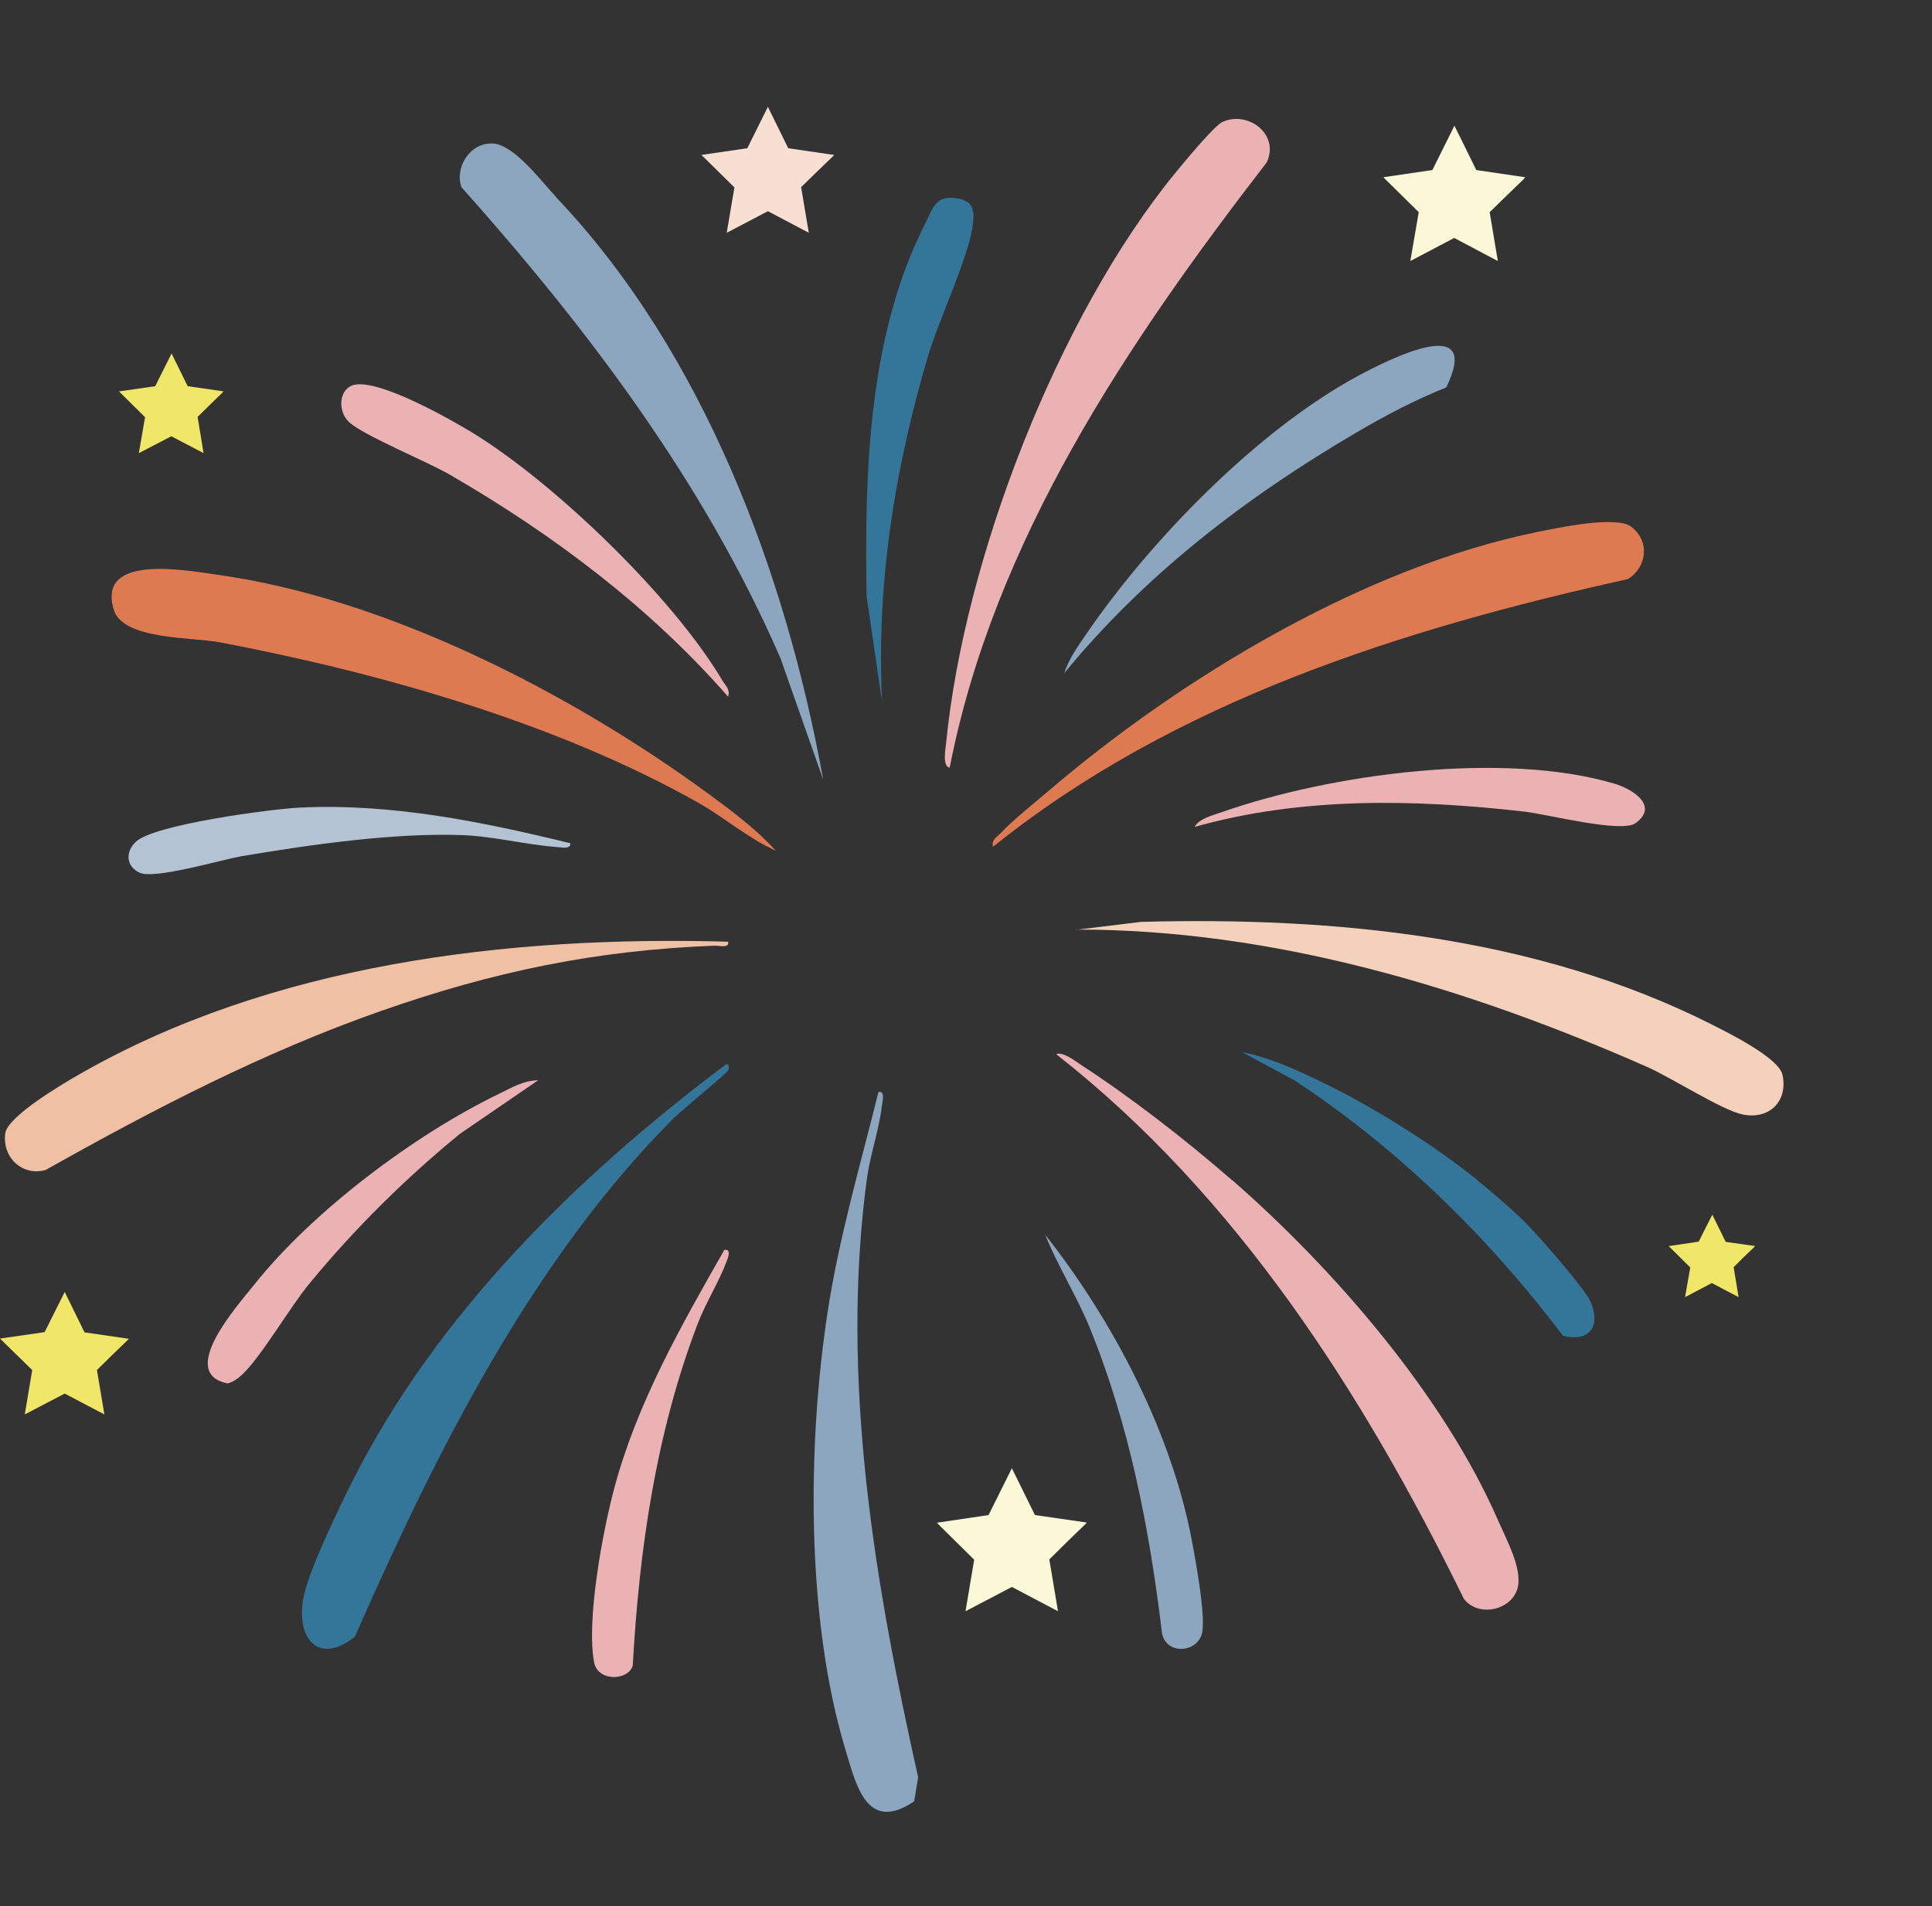 <svg viewBox="0 0 779.2 769" version="1.1" xmlns="http://www.w3.org/2000/svg" id="Ebene_2">
  
  <rect x="0" y="0" width="779.2" height="769" fill="#333333" stroke="none"/>
  
  <defs>
    <style>
      .st0 {
        fill: #eab2b2;
      }

      .st1 {
        fill: #337699;
      }

      .st2 {
        fill: #8ba6be;
      }

      .st3 {
        fill: #b3c3d4;
      }

      .st4 {
        fill: #f0e667;
      }

      .st5 {
        fill: #f7e0d2;
      }

      .st6 {
        fill: #f3d1bb;
      }

      .st7 {
        fill: #efc0a4;
      }

      .st8 {
        fill: #fbf8d7;
      }

      .st9 {
        fill: #de7a51;
      }
    </style>
  </defs>
  <g id="Ebene_1-2">
    <g>
      <path d="M224.3,79.6c59.1,62.1,92.6,151.3,107.7,234.9l-17.2-48.9c-30.8-70.9-77.6-132.8-128.7-190.1-2.8-8.2,3.6-18.1,12.7-17.6,8.7.5,19.7,15.5,25.5,21.6h0Z" class="st2"></path>
      <path d="M293.7,379.9c.4,2.8-3.6,1.5-5.6,1.6-48.2,1.9-89.3,10.5-134.6,26.4-47.1,16.5-91.8,39.7-135.1,64.1-9.5,2.6-17.5-5.1-16.3-14.7.8-6.8,22.6-19.7,29.2-23.5,78-45,173.7-56.4,262.4-53.9h0Z" class="st7"></path>
      <path d="M312.9,343.2c-11.1-5-20.5-13.2-31-19.2-57.3-32.4-128.7-52.6-193.3-64.9-11.1-2.1-39-.9-42.7-13.1-6.9-22.6,28.5-16,41.3-14.2,68.6,9.4,143.2,47.9,198.5,88.4,9.4,6.9,19.4,14.4,27.2,23Z" class="st9"></path>
      <path d="M434,375.1l26.2-3.2c78-2.1,159.4,5.8,229.8,41.2,6.9,3.5,27.4,13.6,28.9,20.5,2.3,10.6-5.3,18.2-16,16-8.2-1.6-28.7-14.8-38.4-19.1-72.3-31.9-150.7-55.6-230.6-55.5h0Z" class="st6"></path>
      <path d="M497.1,476.2c41.1,35.9,85.3,87,107.2,137.4,3.2,7.3,9.5,18.9,7.9,26.5-2,9.4-15.8,12.7-21.8,4.9-40.5-82.6-91.4-162.5-164.4-219.7,2.6-1.2,7.8,2.8,10,4.3,20.3,13.2,42.8,30.7,61,46.6h0Z" class="st0"></path>
      <path d="M383,309.7c-3.1-.5-1.6-8-1.4-10.1,7.3-74.2,45.1-171.9,92.3-229.7,3.2-3.9,15.8-19.2,19.1-20.7,10.3-4.7,23.2,4.9,17.9,16.3-56.1,72.7-110,152.5-127.9,244.3Z" class="st0"></path>
      <path d="M272.1,450.7c-57.7,57.6-96.4,135.6-129,209.6-15.2,12.1-24.4-.2-20.4-17.2,2.8-11.5,13.4-33.5,19-44.7,34.1-68.1,91-123.9,151.2-169.1,1.1-.3,1.2,1.5.8,2.4-.7,1.5-18.5,15.9-21.6,19.1Z" class="st1"></path>
      <path d="M400.5,341.6c-.7-3,1.6-3.9,3.2-5.6,4.6-5,13.3-11.9,18.8-16.6,53.7-46,127.7-90.6,197.6-104.8,8.3-1.7,31.8-6.7,37.8-2.1,7.6,5.8,6.4,16.2-1.3,21.1-90.8,20.1-182.8,49.1-256.1,108h0Z" class="st9"></path>
      <path d="M354.3,440.5c2.8-.4,1.6,3.6,1.4,5.4-1,9.3-4.6,19.4-6,29.1-11,81,3,163.2,20.6,242l-1.6,9.7c-18.9,12.7-23.2-5.9-27.6-20.4-16-52.7-15.6-122.8-7.3-177.1,4.6-30,13.2-59.3,20.5-88.7h0Z" class="st2"></path>
      <path d="M583.3,156.3c-12.6,5-24.9,11.5-36.6,18.4-44.2,25.9-85,57.2-117.5,96.9,1.7-5.5,5.6-11,8.9-15.8,25.9-37.9,69-82.2,109.5-104.1,12.5-6.7,50.5-26,35.7,4.6h0Z" class="st2"></path>
      <path d="M293.7,281.1c-31.7-36.2-70.5-65.4-112.1-89.5-9.2-5.4-34.8-15.8-40.8-21.3-4.8-4.4-4.2-13.8,2.3-15.1,10.3-2,37.8,13.5,47.5,19.4,33.3,20.4,80.9,66.4,100.8,100,1.2,2.1,3.1,3.2,2.3,6.4h0Z" class="st0"></path>
      <path d="M355.9,284.2l-6.4-43.8c-.8-49.4.6-104.2,23.1-149.1,3.8-7.6,4.7-13.1,14.3-11.1,6.4,1.3,6.1,6.1,5.3,11.5-1.9,12.8-13.7,37.7-18,52.2-13.5,45.9-20.9,92.1-18.4,140.2h0Z" class="st1"></path>
      <path d="M595.9,476.2c5.5,4.4,14.2,11.9,19.1,16.8,5.3,5.3,24.4,27,26.6,32.3,4.1,9.9-.7,16.2-11.2,13.6-30.2-39.9-66.4-75.4-108.2-103l-21.2-11.4c11.8,2.1,25.2,8.6,36.1,14,19.5,9.8,41.8,23.9,58.8,37.6h0Z" class="st1"></path>
      <path d="M217.2,435.7l-31.7,21.7c-22.1,18.1-42.5,38.3-60.7,60.4-8,9.7-19.4,29.5-27.1,36.7-1.7,1.6-3.6,3-5.9,3.6-20.4-4.1,3.8-31.2,10.7-39.8,23.4-29.5,64.7-60.6,98.7-77,5.1-2.5,10.1-5.5,16-5.5h0Z" class="st0"></path>
      <path d="M481.8,333.6c1.8-3.4,7.4-4.7,10.8-5.9,44-15.5,113.7-24.9,158.7-11.5,7,2.1,18,8.9,8.3,15.9-5.8,4.1-35.8-3.7-44.9-4.7-44.1-5-89.8-6-132.9,6.2Z" class="st0"></path>
      <path d="M421.3,497.8c26.6,33.7,49.5,76.8,58.5,119.2,1.7,8.3,6.9,35.6,4.9,42.2-2.3,7.9-14.8,8.3-16.1-.7-5-41.9-13.3-84.5-29.4-123.6-5.3-12.7-12.7-24.4-17.8-37.1Z" class="st2"></path>
      <path d="M292.2,504.2c2.9-.4,1.4,3.3.8,4.8-2.9,7.9-8.3,16.4-11.6,25-16.8,43.9-23.6,91-26.2,137.9-1.8,6.2-14.1,6.6-15.6-1.3-3.2-17.3,3.6-53.6,8.4-71.2,9.3-34.1,26.9-64.9,44.2-95.3h0Z" class="st0"></path>
      <path d="M230,340.1c.4,2.7-3.8,1.7-5.5,1.6-12.2-.9-25.9-4.4-38.2-4.8-27.6-1-61.5,3.9-88.8,8.5-8.6,1.5-35,9.4-41.1,6.7-5.6-2.5-6-8.5-1.5-12.6,7.5-6.9,54.2-13.1,66-13.7,37-1.8,73.6,5.7,109.2,14.4h0Z" class="st3"></path>
      <path d="M336.4,62.5c.1,0-.6.7-.7.8-4.2,4-8.4,8.1-12.6,12.2l3.1,18.4-16.5-8.7-16.6,8.7,3.1-18.3-13.3-13.1,18.5-2.7,8.3-16.7,8.2,16.7,18.4,2.7h0Z" class="st5"></path>
      <path d="M615,71.6c.1,0-.6.8-.7.9-4.5,4.3-9,8.7-13.5,13.1l3.3,19.7-17.6-9.3-17.7,9.3,3.4-19.7-14.3-14.1,19.8-2.9,8.9-17.9,8.8,17.9,19.7,2.9h0Z" class="st8"></path>
      <path d="M438.2,614.3c.1.1-.7.8-.8.9-4.8,4.6-9.5,9.2-14.2,13.9l3.5,20.9-18.6-9.8-18.7,9.8,3.5-20.8-15.1-14.9,20.9-3.1,9.4-18.9,9.3,18.9,20.8,3h0Z" class="st8"></path>
      <path d="M52,540c.1,0-.6.7-.7.8-4.1,3.9-8.2,7.9-12.2,11.9l3,17.9-16-8.4-16.1,8.4,3-17.9L0,540l18-2.6,8.1-16.2,8,16.3s17.9,2.6,17.9,2.6Z" class="st4"></path>
      <path d="M90.1,157.9c0,0-.5.6-.5.6-3.3,3.2-6.6,6.4-9.9,9.7l2.4,14.6-13-6.8-13.1,6.8,2.5-14.5-10.5-10.4,14.6-2.1,6.6-13.2,6.5,13.2,14.6,2.1h0Z" class="st4"></path>
      <path d="M707.8,502.7c0,0-.4.5-.4.5-2.8,2.6-5.5,5.3-8.2,8l2,12.1-10.8-5.7-10.8,5.7,2.1-12-8.7-8.6,12.1-1.8,5.5-10.9,5.4,11,12.1,1.7Z" class="st4"></path>
    </g>
  </g>
</svg>